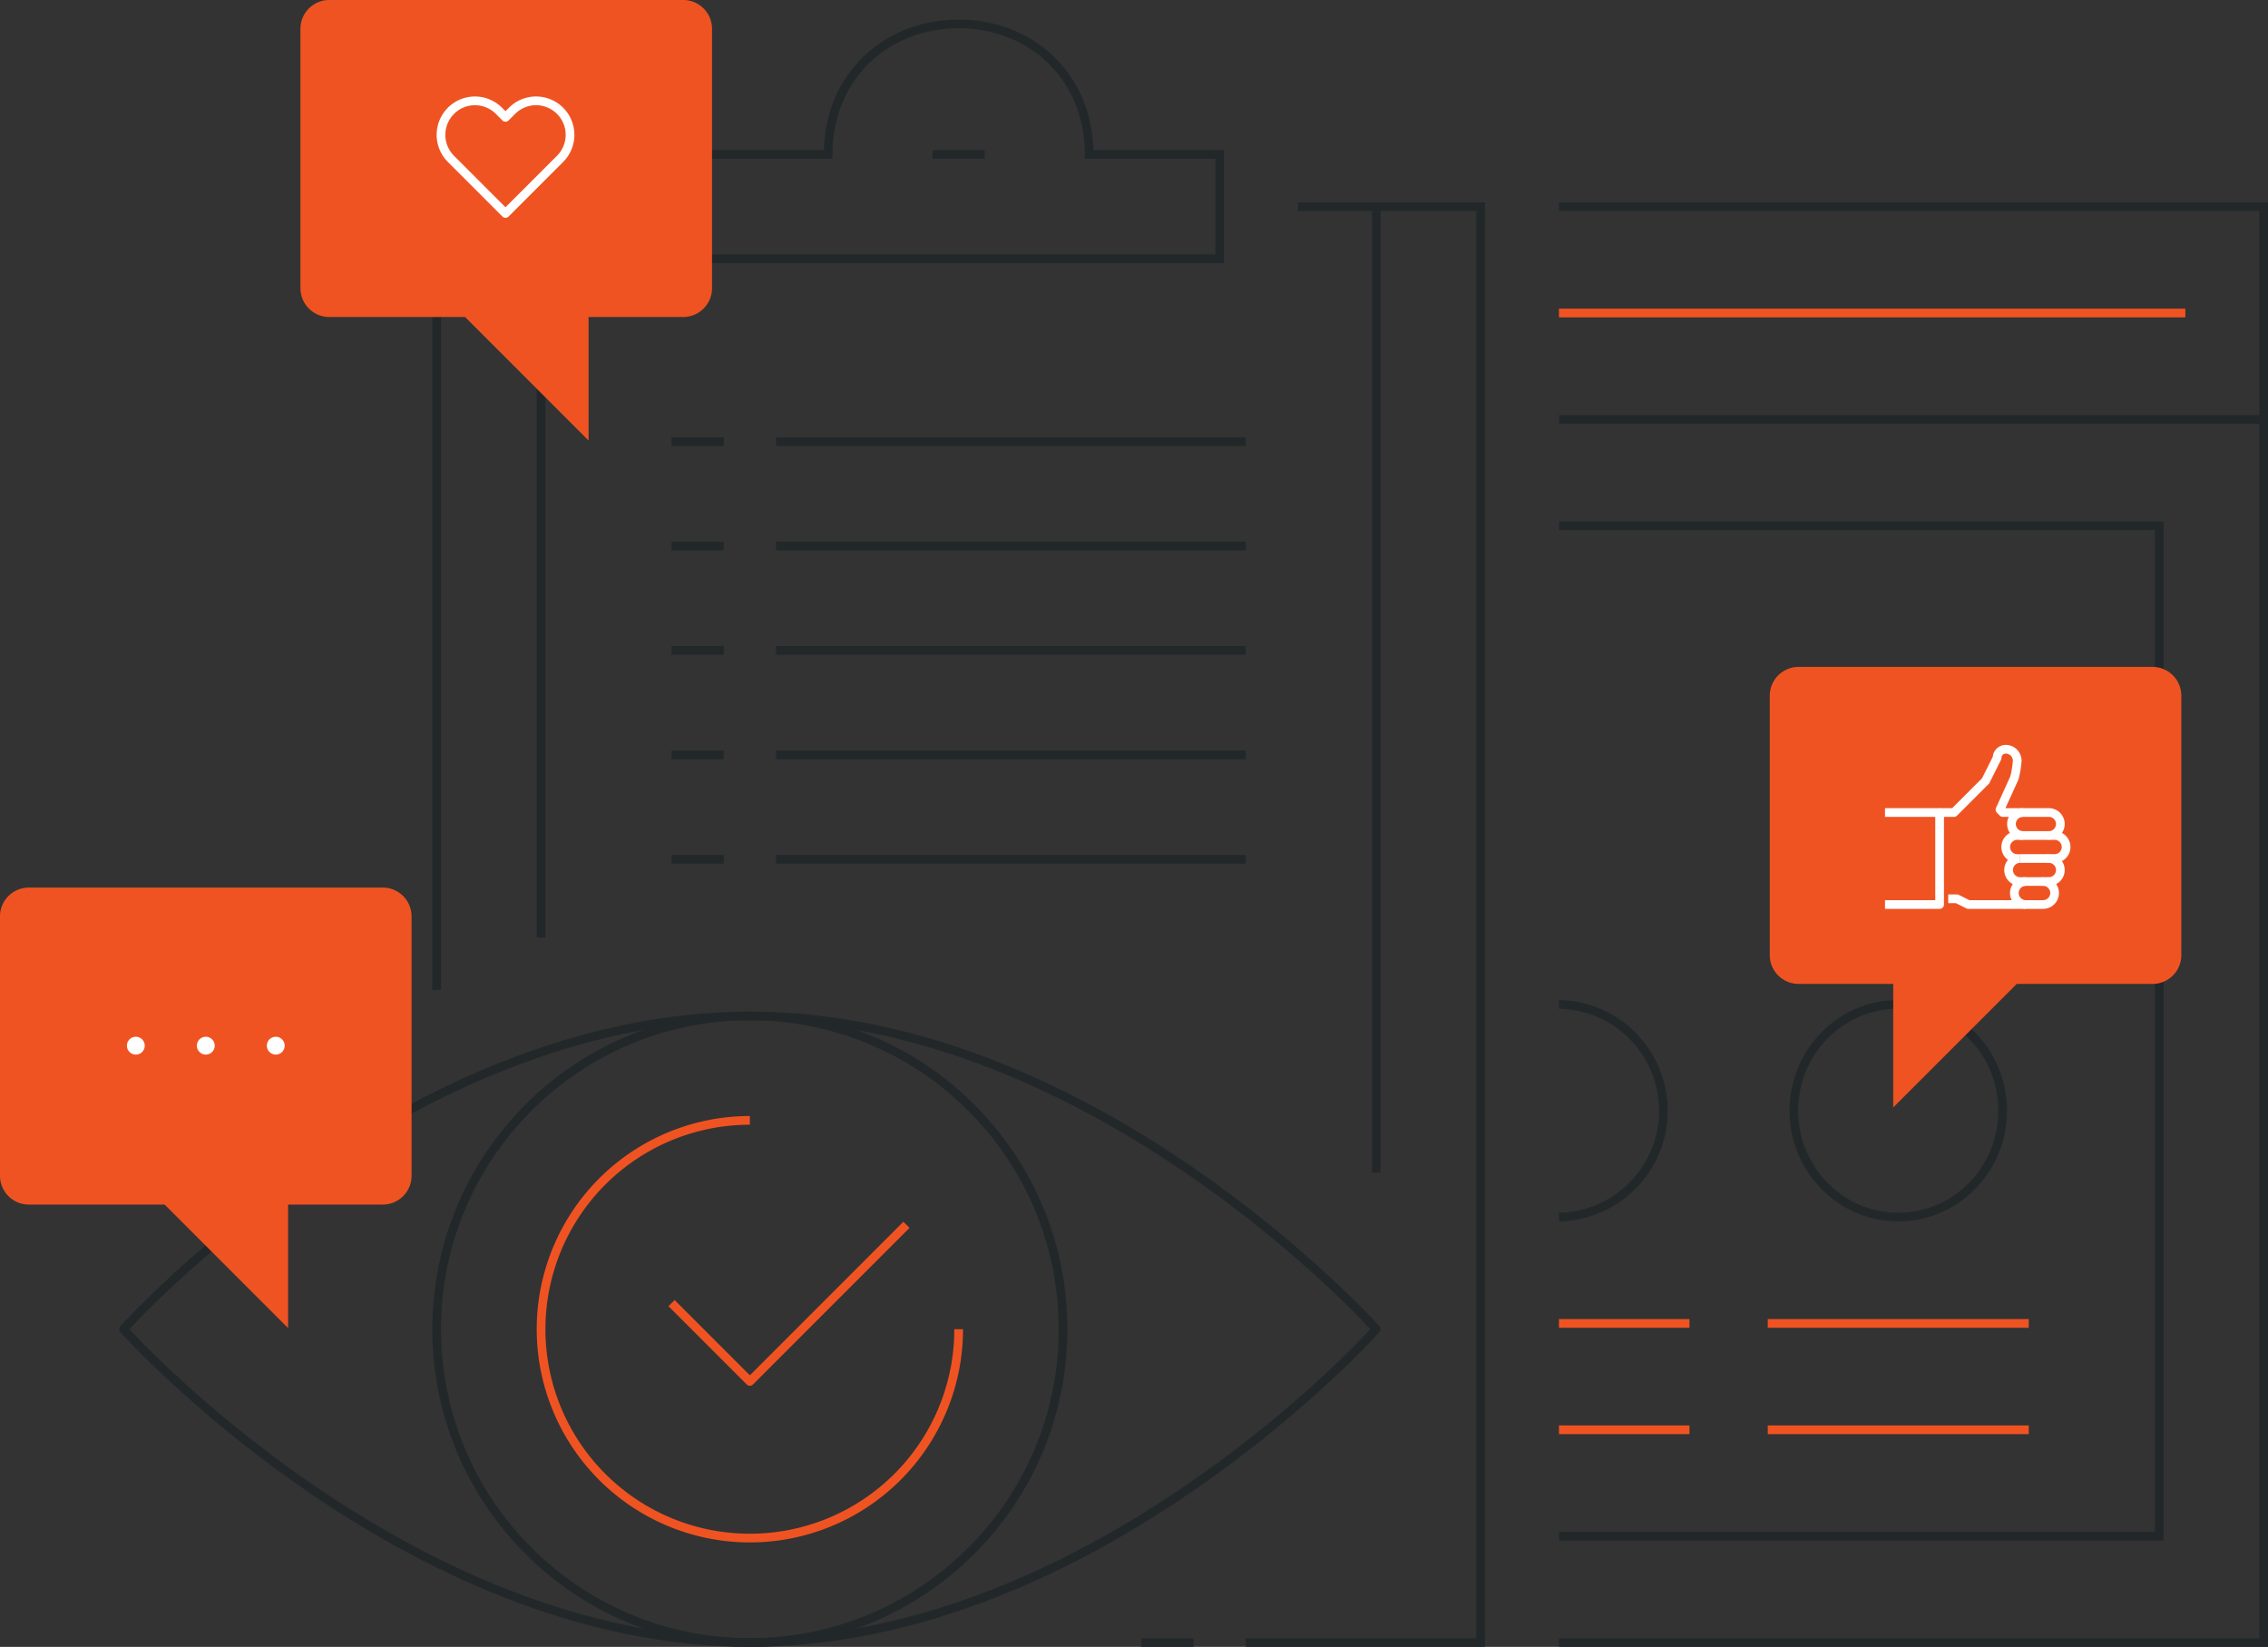 <svg xmlns="http://www.w3.org/2000/svg" width="521" height="378.216" viewBox="0 0 521 378.216"><rect x="0" y="0" width="521" height="378.216" fill="#333333" stroke="none"/><defs><style>.a,.b,.c,.d,.f,.g{fill:none;stroke-width:2px;}.a,.b{stroke:#222829;}.a,.d{stroke-miterlimit:10;}.b,.c,.f,.g{stroke-linejoin:round;}.c,.d{stroke:#f05322;}.e{fill:#f05322;}.f,.g{stroke:#fff;}.f{stroke-linecap:round;}.h,.j{fill:#fff;}.i,.j{stroke:none;}</style></defs><g transform="translate(-1089 -5859)"><path class="a" d="M520,6246.365V6066.5h41.969" transform="translate(669.31 -160.039)"/><path class="a" d="M562.991,6066.5H604.96v329.757H551" transform="translate(824.173 -160.039)"/><path class="a" d="M619.933,6089.478c0-17.988-13.418-29.979-29.978-29.979s-29.978,11.99-29.978,29.979H530v23.983H649.911v-23.983Z" transform="translate(719.266 -195.011)"/><line class="a" x2="11.991" transform="translate(1303.226 5894.467)"/><line class="a" y1="167.876" transform="translate(1213.293 5906.457)"/><line class="a" y2="221.836" transform="translate(1405.151 5906.457)"/><g transform="translate(1243.271 5960.417)"><line class="a" x2="11.991" transform="translate(0 23.982)"/><line class="a" x2="107.92" transform="translate(23.982 23.982)"/><line class="a" x2="11.991" transform="translate(0 47.964)"/><line class="a" x2="107.92" transform="translate(23.982 47.964)"/><line class="a" x2="11.991"/><line class="a" x2="107.92" transform="translate(23.982)"/><line class="a" x2="11.991" transform="translate(0 71.947)"/><line class="a" x2="107.92" transform="translate(23.982 71.947)"/><line class="a" x2="11.991" transform="translate(0 95.929)"/><line class="a" x2="107.92" transform="translate(23.982 95.929)"/></g><path class="b" d="M795.787,6169.448s-64.422,71.946-143.893,71.946S508,6169.448,508,6169.448s64.422-71.948,143.893-71.948S795.787,6169.448,795.787,6169.448Z" transform="translate(609.364 -5.181)"/><circle class="b" cx="71.947" cy="71.947" r="71.947" transform="translate(1189.311 6092.321)"/><path class="c" d="M619.929,6149.464a47.964,47.964,0,1,1-47.964-47.965" transform="translate(689.293 14.803)"/><path class="c" d="M582.96,6105.5l-35.973,35.975L529,6123.487" transform="translate(714.27 34.788)"/><line class="a" x1="11.991" transform="translate(1351.191 6236.212)"/><g transform="translate(1447.12 5906.459)"><path class="a" d="M563,6066.5H724.88v329.757H563" transform="translate(-563 -6066.5)"/><line class="a" x2="161.88" transform="translate(0 48.852)"/><line class="d" x2="143.893" transform="translate(0 24.424)"/><path class="a" d="M563,6078.722H700.9v232.049H563" transform="translate(-563 -6005.443)"/></g><ellipse class="a" cx="23.982" cy="24.426" rx="23.982" ry="24.426" transform="translate(1501.079 6089.657)"/><path class="a" d="M563,6097.054a24.431,24.431,0,0,1,0,48.854" transform="translate(884.12 -7.395)"/><line class="d" x2="29.978" transform="translate(1447.12 6162.936)"/><line class="d" x2="59.956" transform="translate(1495.084 6162.936)"/><line class="d" x2="29.978" transform="translate(1447.12 6187.36)"/><line class="d" x2="59.956" transform="translate(1495.084 6187.36)"/><g transform="translate(1158.018 5859)"><path class="e" d="M327,2138.182a6.619,6.619,0,0,0,6.618,6.619h31.2l28.364,28.363V2144.8h21.745a6.617,6.617,0,0,0,6.618-6.619v-59.563a6.619,6.619,0,0,0-6.618-6.619H333.618a6.621,6.621,0,0,0-6.618,6.619Z" transform="translate(-327 -2072)"/><path class="f" d="M4.609,6.783a7.8,7.8,0,0,1,11.033,0l1.5,1.5,1.5-1.5A7.8,7.8,0,1,1,29.682,17.817l-1.5,1.5L17.146,30.353,6.112,19.32l-1.5-1.5a7.8,7.8,0,0,1,0-11.033Z" transform="translate(29.96 18.666)"/></g><g transform="translate(1495.546 6012.163)"><g transform="translate(0)"><path class="e" d="M421.545,2138.182a6.619,6.619,0,0,1-6.618,6.619h-31.2l-28.364,28.363V2144.8H333.618a6.617,6.617,0,0,1-6.618-6.619v-59.563a6.619,6.619,0,0,1,6.618-6.619h81.309a6.621,6.621,0,0,1,6.618,6.619Z" transform="translate(-327 -2072)"/></g><g transform="translate(26.473 18.909)"><g transform="translate(0 0)"><path class="g" d="M315,1363h12.546v21.13H315" transform="translate(-315 -1348.473)"/><path class="g" d="M341,1365" transform="translate(-323.832 -1349.152)"/><path class="g" d="M334,1355.527h3.3l7.264-7.264,2.641-5.282a1.981,1.981,0,0,1,1.981-1.981,2.641,2.641,0,0,1,2.641,2.641,20.855,20.855,0,0,1-.66,3.962l-3.3,7.264.66.66h10.565a2.641,2.641,0,1,1,0,5.282h1.321a2.641,2.641,0,0,1,0,5.283h-1.321a2.641,2.641,0,1,1,0,5.282h-1.321a2.641,2.641,0,0,1,0,5.283H340.6l-2.641-1.32h-1.981" transform="translate(-321.454 -1341)"/><line class="g" x1="7.263" transform="translate(30.375 19.81)"/><line class="g" x1="6.603" transform="translate(31.035 25.092)"/><line class="g" x1="5.283" transform="translate(31.035 30.375)"/><path class="g" d="M361.641,1368.283a2.641,2.641,0,0,1,0-5.283" transform="translate(-329.946 -1348.473)"/><path class="g" d="M359.641,1376.283a2.641,2.641,0,0,1,0-5.283" transform="translate(-329.267 -1351.19)"/><path class="g" d="M360.641,1384.283a2.641,2.641,0,0,1,0-5.283" transform="translate(-329.606 -1353.908)"/><path class="g" d="M362.641,1392.283a2.641,2.641,0,0,1,0-5.283" transform="translate(-330.286 -1356.626)"/></g></g></g><g transform="translate(1089 6062.84)"><path class="e" d="M367,2138.182a6.619,6.619,0,0,0,6.618,6.619h31.2l28.364,28.363V2144.8h21.745a6.617,6.617,0,0,0,6.618-6.619v-59.563a6.619,6.619,0,0,0-6.618-6.619H373.618a6.621,6.621,0,0,0-6.618,6.619Z" transform="translate(-367 -2072)"/><g class="h" transform="translate(30.256 35.36)"><path class="i" d="M 33.092 3 C 31.959 3 31.037 2.079 31.037 0.948 C 31.037 -0.186 31.959 -1.107 33.092 -1.107 C 34.225 -1.107 35.147 -0.186 35.147 0.948 C 35.147 2.079 34.225 3 33.092 3 Z M 17.018 3 C 15.885 3 14.963 2.079 14.963 0.948 C 14.963 -0.186 15.885 -1.107 17.018 -1.107 C 18.151 -1.107 19.073 -0.186 19.073 0.948 C 19.073 2.079 18.151 3 17.018 3 Z M 0.945 3 C -0.188 3 -1.11 2.079 -1.11 0.948 C -1.11 -0.186 -0.188 -1.107 0.945 -1.107 C 2.078 -1.107 3 -0.186 3 0.948 C 3 2.079 2.078 3 0.945 3 Z"/><path class="j" d="M 33.092 1.893 C 32.568 1.893 32.147 1.469 32.147 0.948 C 32.147 0.423 32.568 -1.659795998421032e-06 33.092 -1.659795998421032e-06 C 33.613 -1.659795998421032e-06 34.037 0.423 34.037 0.948 C 34.037 1.469 33.613 1.893 33.092 1.893 Z M 17.018 1.893 C 16.497 1.893 16.073 1.469 16.073 0.948 C 16.073 0.423 16.497 -1.659795998421032e-06 17.018 -1.659795998421032e-06 C 17.539 -1.659795998421032e-06 17.963 0.423 17.963 0.948 C 17.963 1.469 17.539 1.893 17.018 1.893 Z M 0.945 1.893 C 0.424 1.893 1.614718939890736e-06 1.469 1.614718939890736e-06 0.948 C 1.614718939890736e-06 0.423 0.424 -1.659795998421032e-06 0.945 -1.659795998421032e-06 C 1.469 -1.659795998421032e-06 1.89 0.423 1.89 0.948 C 1.89 1.469 1.469 1.893 0.945 1.893 Z"/></g></g></g></svg>